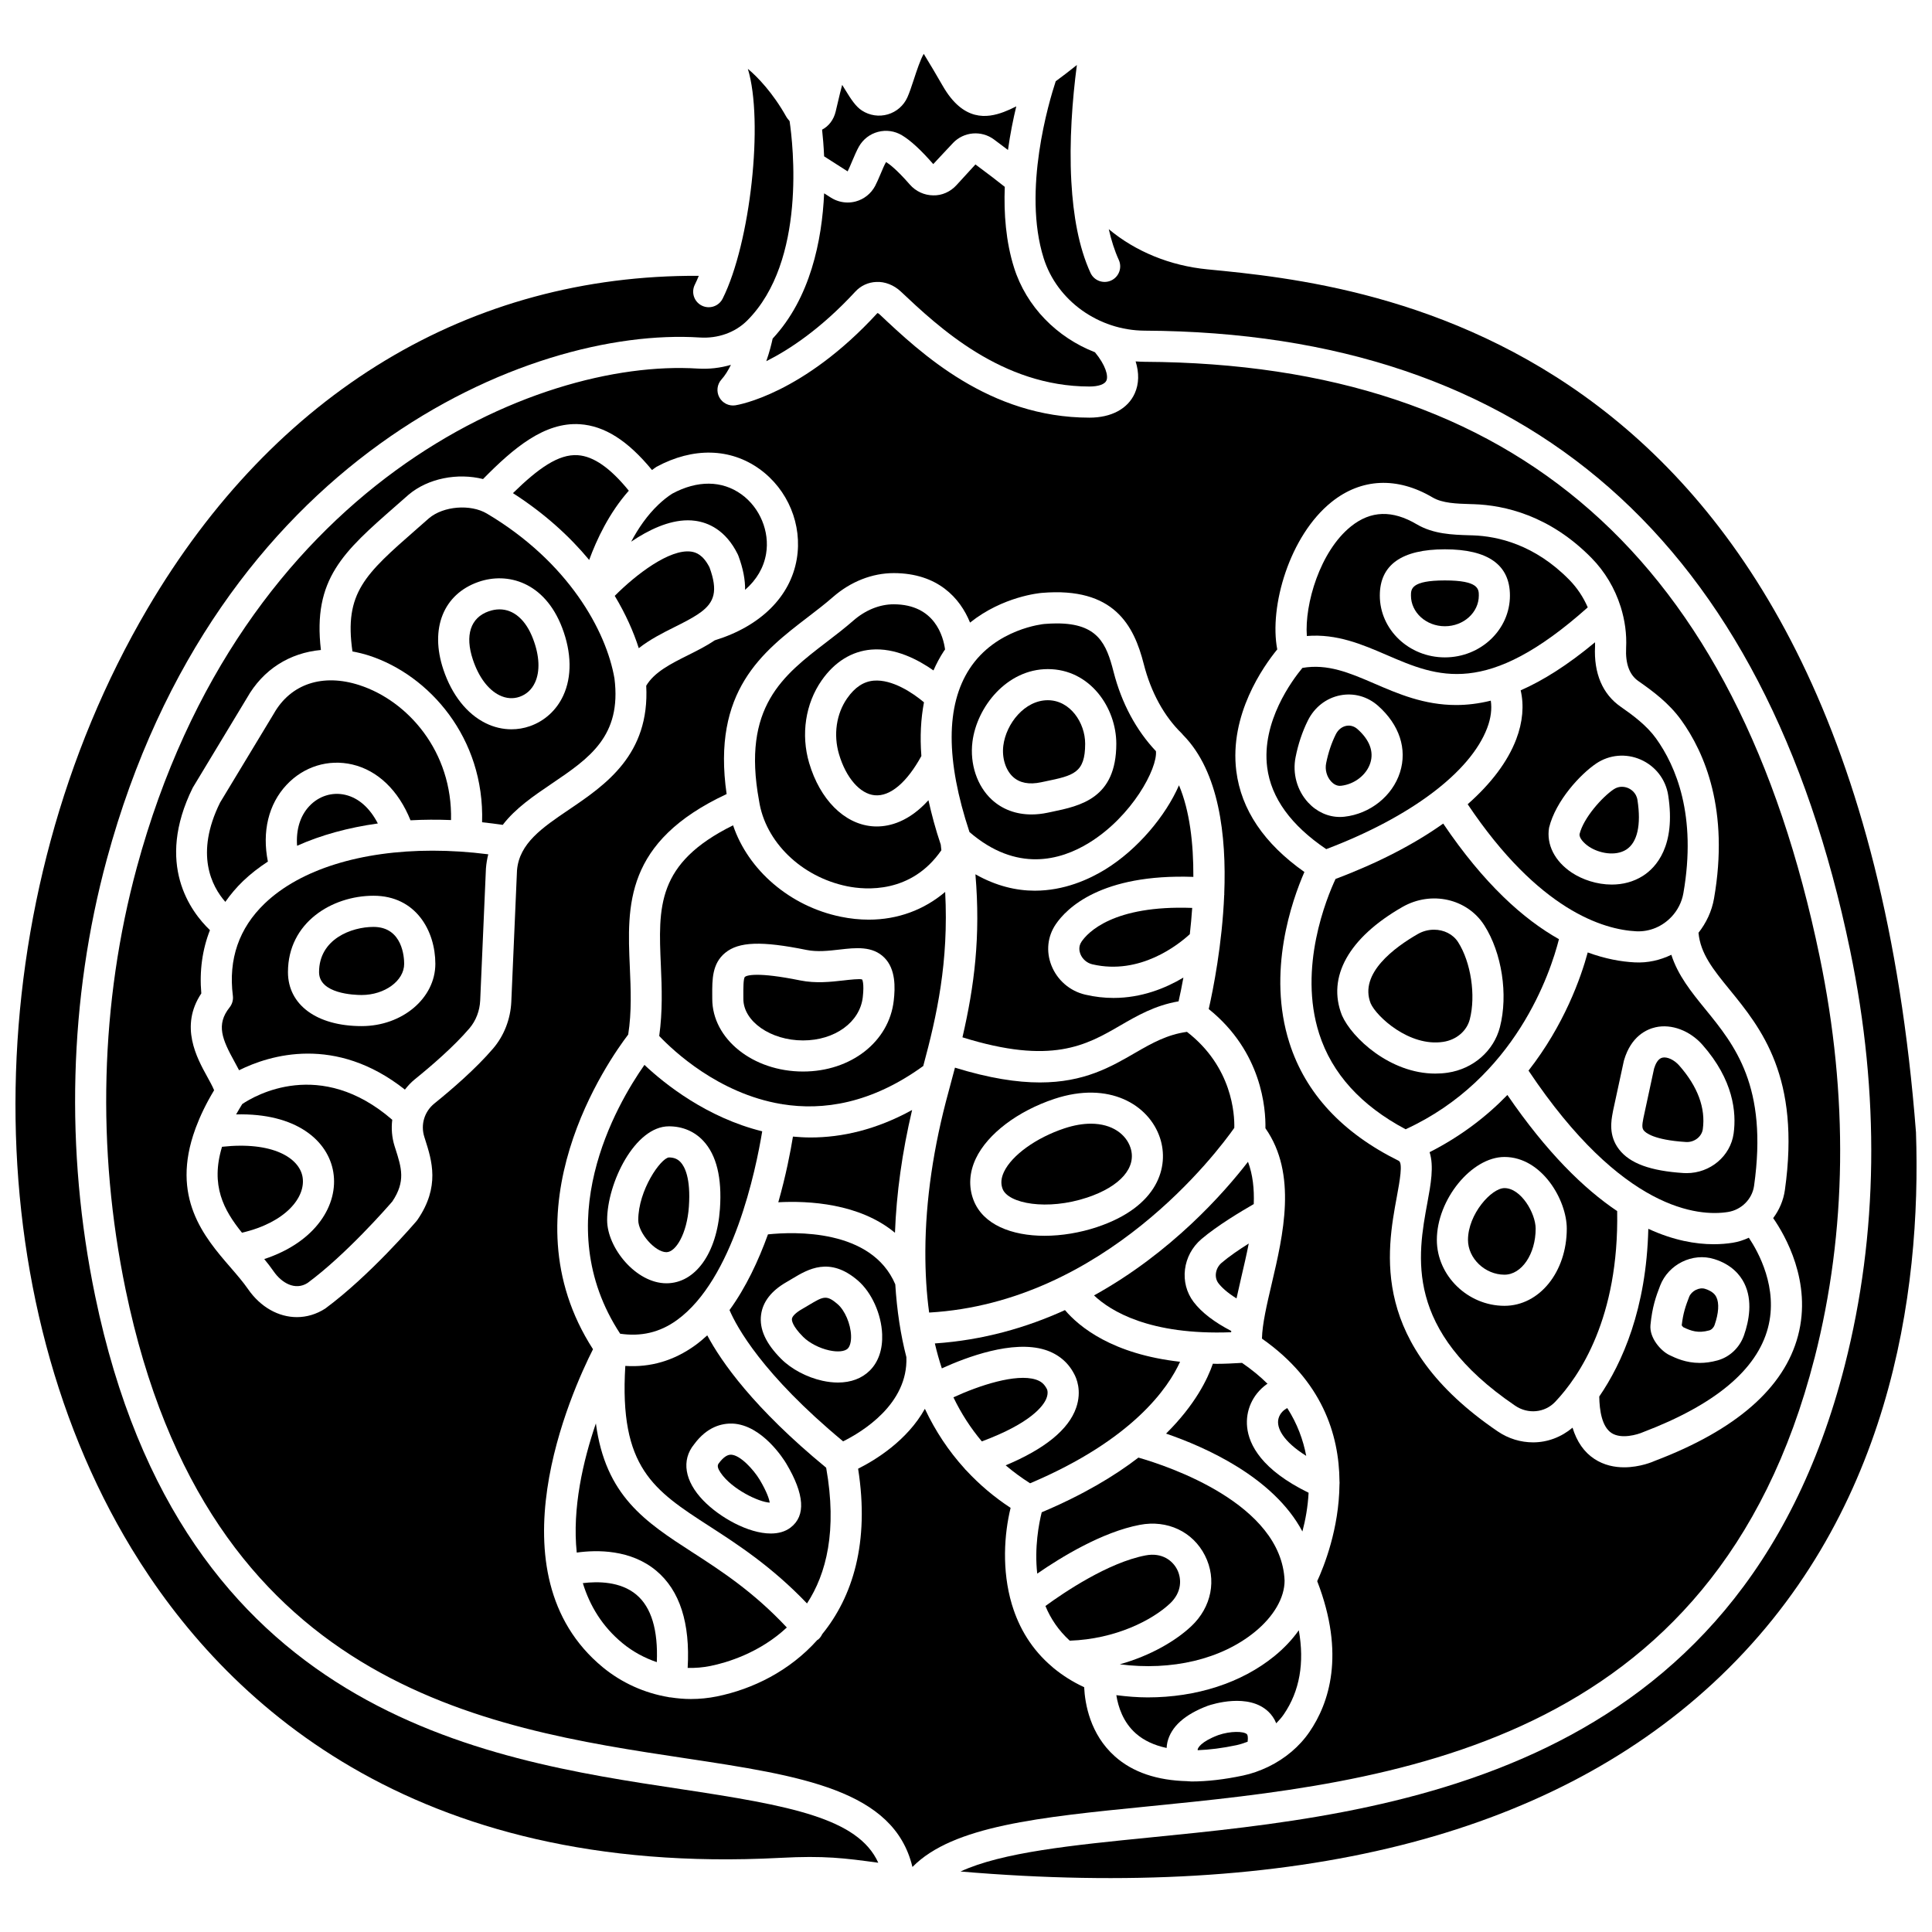<?xml version="1.0" encoding="UTF-8"?>
<!-- Uploaded to: ICON Repo, www.svgrepo.com, Generator: ICON Repo Mixer Tools -->
<svg width="800px" height="800px" version="1.1" viewBox="144 144 512 512" xmlns="http://www.w3.org/2000/svg">
 <defs>
  <clipPath id="b">
   <path d="m148.09 162h228.91v476h-228.91z"/>
  </clipPath>
  <clipPath id="a">
   <path d="m398 161h253.9v481h-253.9z"/>
  </clipPath>
 </defs>
 <path d="m248.58 447.77c-0.734-2.328-0.914-4.715-0.629-7.016-19.074-16.539-36.402-6.434-39.754-4.168-0.578 0.938-1.129 1.855-1.625 2.746 15.918-0.414 24.383 6.926 25.758 15.309 1.402 8.562-4.531 18.48-18.301 23.027 0.879 1.074 1.723 2.156 2.492 3.266 2.106 3.051 5.711 5.176 9.004 3.055 10.199-7.539 21.082-20.008 22.441-21.582 3.578-5.336 2.43-8.93 0.855-13.879z"/>
 <path d="m225.96 357.64c-2.441 2.606-3.535 6.293-3.231 10.5 6.309-2.828 13.539-4.816 21.402-5.914-2.129-4.117-5.098-6.762-8.625-7.586-3.457-0.812-7.027 0.309-9.547 3z"/>
 <path d="m495.47 369.03c22.289-8.453 38.172-20.352 42.637-32.07 1.012-2.656 1.293-5.098 0.969-7.277-3.262 0.805-6.316 1.156-9.184 1.156-8.512 0-15.43-2.992-21.68-5.691-6.609-2.856-12.379-5.297-19.059-4.144-2.676 3.223-10.891 14.23-9.336 26.371 1.039 8.094 6.336 15.367 15.652 21.656zm-8.129-24.359c0.688-3.496 1.793-6.781 3.269-9.75 1.754-3.516 4.883-5.941 8.586-6.656 3.59-0.703 7.234 0.32 10.012 2.785 5.656 5.016 7.769 11.445 5.801 17.637-1.996 6.277-7.918 11-14.738 11.754-0.395 0.043-0.793 0.066-1.188 0.066-3.129 0-6.144-1.359-8.422-3.836-2.934-3.203-4.176-7.688-3.32-12z"/>
 <path d="m224.19 455.96c-0.836-5.094-7.93-9.52-21.352-8.051-3.102 10.223 0.422 16.738 5.285 22.77 11.539-2.676 16.941-9.363 16.066-14.719z"/>
 <path d="m242.98 389.64c-5.797 0-14.426 3.191-14.426 11.988 0 5.762 9.395 6.059 11.277 6.059 6.113 0 11.277-3.777 11.277-8.25 0.008-1.637-0.387-9.797-8.129-9.797z"/>
 <path d="m300.14 292.39c1.969-5.383 5.293-12.484 10.5-18.348-4.91-6.043-9.348-9.129-13.508-9.41-5.102-0.363-10.508 3.508-17.199 10.055 8.312 5.332 14.988 11.418 20.207 17.703z"/>
 <path d="m327.14 290.18c-5.703-0.758-14.625 6.09-20.227 11.727 2.871 4.773 4.965 9.477 6.371 13.871 2.926-2.301 6.277-4.004 9.414-5.57 2.559-1.273 4.676-2.367 6.332-3.481 0.172-0.145 0.359-0.277 0.562-0.391 3.754-2.731 4.719-5.742 2.426-11.996-1.719-3.363-3.606-3.984-4.879-4.16z"/>
 <path d="m328.24 282.02c3.367 0.453 8.055 2.359 11.266 8.863 0.062 0.125 0.117 0.25 0.164 0.379 1.293 3.465 1.828 6.453 1.789 9.051 3.031-2.641 4.938-5.867 5.559-9.535 1.008-5.902-1.625-12.246-6.547-15.785-5.141-3.695-11.641-3.758-18.309-0.176-1.281 0.812-2.461 1.777-3.578 2.82-0.023 0.02-0.031 0.051-0.062 0.066h-0.004c-3 2.836-5.398 6.348-7.25 9.844 4.602-3.113 9.93-5.66 15.035-5.66 0.648 0 1.297 0.043 1.938 0.133z"/>
 <path d="m208.45 377.46c1.949-1.867 4.152-3.566 6.543-5.133-1.582-7.918 0.148-15.207 4.949-20.332 4.559-4.867 11.078-6.883 17.453-5.391 6.738 1.578 12.227 6.906 15.395 14.785 3.492-0.191 7.082-0.211 10.738-0.066 0.418-18.164-11.453-31.578-24.246-35.742-9.758-3.18-18.258-0.355-22.727 7.559l-14.238 23.562c-6.727 13.629-2.199 22.199 1.398 26.301 1.371-1.945 2.926-3.809 4.734-5.543z"/>
 <path d="m466.48 505.43c-0.371 0-0.695-0.027-1.059-0.031-1.359 3.969-4.644 10.84-12.402 18.52 10.258 3.512 28.473 11.516 36.133 25.938 0.801-3.027 1.445-6.516 1.641-10.262-12.48-6.098-15.777-12.719-16.281-17.312-0.484-4.441 1.422-8.699 5.102-11.395 0.094-0.07 0.199-0.102 0.297-0.168-1.926-1.922-4.188-3.773-6.766-5.543-2.297 0.137-4.566 0.254-6.664 0.254z"/>
 <path d="m467.75 478.65c-1.664 1.418-2.051 3.844-0.859 5.41 0.789 1.035 2.238 2.449 4.797 4.035 0.398-1.855 0.832-3.75 1.285-5.684 0.676-2.891 1.375-5.879 1.957-8.863-2.519 1.586-5.191 3.406-7.18 5.102z"/>
 <path d="m214.16 383.42c-6.828 6.547-9.672 14.777-8.449 24.465 0.141 1.105-0.172 2.215-0.867 3.086-3.66 4.59-1.938 8.52 1.328 14.441 0.414 0.746 0.812 1.48 1.188 2.211 8.113-4.035 25.52-9.422 43.945 5.133 0.77-0.984 1.625-1.922 2.637-2.738 4.305-3.477 10.312-8.641 14.457-13.492 1.723-2.016 2.738-4.652 2.859-7.418l1.52-34.949c0.105-1.328 0.316-2.578 0.617-3.762-5.059-0.645-10.004-0.961-14.777-0.961-18.844 0-35 4.914-44.457 13.984zm25.68 32.508c-11.863 0-19.527-5.613-19.527-14.309 0-13.145 11.68-20.238 22.676-20.238 11.258 0 16.383 9.355 16.383 18.047-0.008 9.102-8.766 16.5-19.531 16.5z"/>
 <path d="m490.16 529.82c-0.797-4.207-2.348-8.5-5.019-12.66-0.824 0.395-1.961 1.324-2.336 2.812-0.605 2.41 1.238 6.019 7.356 9.848z"/>
 <path d="m276.38 305.49c-0.934 0-1.895 0.168-2.879 0.516-4.812 1.688-6.336 6.356-4.18 12.812 1.543 4.617 4.047 7.969 7.055 9.441 1.758 0.863 3.606 1.004 5.328 0.395 1.82-0.637 3.231-1.938 4.074-3.769 1.383-2.981 1.203-7.098-0.516-11.59-1.918-5.051-5.133-7.805-8.883-7.805z"/>
 <path d="m466.86 603.82c-4.727 1.781-5.375 3.441-5.457 3.754-0.02 0.082 0.004 0.164 0.004 0.25 3.125-0.125 6.535-0.539 10.297-1.34 1.012-0.215 1.973-0.559 2.93-0.906 0.16-1.195-0.008-1.828-0.188-1.996-0.84-0.809-4.34-0.879-7.586 0.238z"/>
 <path d="m306.84 323.81c-2.168-12.625-12.211-30.883-33.809-43.707-4.336-2.57-11.508-2-15.344 1.234l-3.34 2.934c-13.621 11.93-19.184 16.824-16.945 32.371 1.461 0.277 2.938 0.613 4.434 1.105 15.883 5.172 30.621 21.777 29.922 44.16 1.816 0.195 3.641 0.422 5.477 0.691 3.387-4.422 8.227-7.699 12.969-10.914 9.965-6.742 18.559-12.566 16.637-27.875zm-13.574 4.547c-1.781 3.84-4.918 6.711-8.832 8.082-1.59 0.559-3.234 0.832-4.887 0.832-2.309 0-4.629-0.535-6.801-1.605-5.004-2.449-9-7.504-11.25-14.23-3.633-10.855 0.004-19.969 9.273-23.215 7.711-2.707 17.57 0 22.203 12.129 2.519 6.59 2.625 12.988 0.293 18.008z"/>
 <path d="m402.5 187.58c-1.488 1.605-3.422 3.715-5.023 5.488-1.574 1.738-3.879 2.785-6.168 2.703-2.367-0.02-4.629-1.062-6.191-2.859-3.629-4.16-5.613-5.559-6.301-5.969-0.449 0.746-0.926 1.898-1.398 3.023-0.523 1.238-1.043 2.449-1.504 3.32-1.074 2.023-2.957 3.523-5.164 4.109-0.688 0.18-1.398 0.273-2.106 0.273-1.551 0-3.094-0.438-4.426-1.281-0.586-0.371-1.199-0.762-1.816-1.156-0.57 12.512-3.644 27.762-13.645 38.504-0.277 1.301-0.801 3.465-1.684 5.984 6.055-3.031 14.469-8.551 23.586-18.43 1.461-1.582 3.445-2.496 5.59-2.57 2.238-0.125 4.656 0.832 6.438 2.508 10.051 9.465 26.742 25.188 50.039 25.203h0.004c2.363 0 4.035-0.586 4.473-1.562 0.57-1.266-0.227-4.121-3.027-7.516-10.07-3.91-18.191-12.074-21.453-22.453-2.164-6.879-2.723-14.309-2.449-21.383-1.707-1.371-4.398-3.434-7.773-5.938z"/>
 <path d="m524.03 390.38c-1.449 0-2.93 0.367-4.277 1.137-6.031 3.453-15.676 10.438-12.508 18.398 1.527 3.469 10.227 11.559 19.211 10.191 3.484-0.52 6.254-2.867 7.055-5.977 1.633-6.34 0.301-15.133-3.102-20.461-1.371-2.133-3.816-3.289-6.379-3.289z"/>
 <path d="m542.7 458.86c-3.465 0-9.668 6.922-9.668 13.727 0 4.91 4.516 9.219 9.668 9.219 4.559 0 8.266-5.473 8.266-12.203-0.004-4.047-3.863-10.742-8.266-10.742z"/>
 <path d="m557.14 392.89c-9.344-5.246-19.859-14.613-30.676-30.633-7.738 5.5-17.375 10.48-28.531 14.672-2.324 4.981-9.965 23.492-4.332 41.043 3.391 10.562 11.125 19.047 22.906 25.297 29.129-13.395 38.398-41.539 40.633-50.379zm-32.789 35.621c-11.945 0-22.086-9.438-24.711-15.414-4.051-10.18 1.809-20.602 16.016-28.738 7.637-4.367 17.164-2.231 21.703 4.867 4.652 7.277 6.356 18.363 4.137 26.965-1.629 6.32-7.051 11.062-13.812 12.078-1.125 0.168-2.238 0.242-3.332 0.242z"/>
 <path d="m543.47 434.18c-5.477 5.66-12.27 10.914-20.613 15.16 1.191 3.715 0.309 8.543-0.566 13.273-2.644 14.297-6.262 33.871 23.242 53.914 3.391 2.305 7.844 1.883 10.598-1.016 6.434-6.769 16.949-22.273 16.434-50.559-8.789-5.906-18.652-15.531-29.094-30.773zm-0.773 55.875c-9.711 0-17.918-7.996-17.918-17.469 0-10.684 9.211-21.977 17.918-21.977 9.93 0 16.516 11.434 16.516 18.996-0.004 11.465-7.258 20.449-16.516 20.449z"/>
 <path d="m433.93 487.3c4.34 4.121 14.723 10.582 36.328 9.758 0.008-0.105 0.031-0.227 0.043-0.336-4.445-2.301-7.84-4.871-9.98-7.688-3.852-5.07-2.938-12.398 2.082-16.676 4.188-3.566 10.613-7.402 13.855-9.262 0.152-3.984-0.242-7.789-1.527-11.207-6.359 8.238-20.328 24.094-40.801 35.41z"/>
 <path d="m368.63 189.42c0.359-0.691 0.762-1.676 1.184-2.668 0.609-1.445 1.246-2.914 1.812-3.91 1.102-1.938 2.894-3.32 5.043-3.891 2.172-0.574 4.434-0.25 6.363 0.902 2.262 1.348 5.055 3.918 8.289 7.637 1.676-1.777 3.664-3.953 5.238-5.602 2.856-3 7.516-3.398 10.844-0.934 1.168 0.867 2.453 1.828 3.719 2.789 0.594-4.293 1.395-8.211 2.199-11.551-1.172 0.594-2.289 1.102-3.332 1.492-4.305 1.602-10.676 2.641-16.172-6.953-1.672-2.926-3.512-5.996-5.016-8.461-0.879 1.473-1.859 4.449-2.644 6.848-0.605 1.84-1.172 3.531-1.691 4.676-0.984 2.195-2.875 3.84-5.184 4.516-2.316 0.68-4.812 0.312-6.852-1.008-1.641-1.066-2.848-2.906-4.492-5.586-0.27-0.438-0.523-0.859-0.754-1.219-0.262 0.898-0.703 2.699-1.566 6.394l-0.145 0.625c-0.523 2.215-1.848 3.934-3.613 4.848 0.215 1.91 0.414 4.324 0.539 7.07 1.645 1.059 4.121 2.644 6.231 3.984z"/>
 <path d="m595.84 485.55c-1.543-0.477-3.594 0.566-4.203 2.144-0.938 2.426-1.594 4.301-1.965 7.543 0.133 0.18 0.309 0.387 0.441 0.5 2.062 0.98 3.902 1.641 6.84 0.836 0.629-0.172 1.188-0.738 1.43-1.441 1.094-3.113 1.258-5.812 0.461-7.398-0.18-0.363-0.738-1.477-3.004-2.184z"/>
 <g clip-path="url(#b)">
  <path d="m324.35 618.12c-52.641-7.941-132.19-19.934-155.13-130.64-8.02-38.707-6.953-78.734 3.086-115.76 28.809-106.25 111.71-141.19 157.12-138.28 4.832 0.32 9.418-1.328 12.586-4.492 15.805-15.809 12.121-46.867 11.238-52.848-0.301-0.379-0.633-0.727-0.879-1.168-3.539-6.316-7.656-10.605-10.18-12.684 4.219 13.84 0.691 46.148-6.68 60.891-0.723 1.449-2.18 2.281-3.695 2.281-0.617 0-1.25-0.141-1.84-0.434-2.039-1.02-2.863-3.496-1.844-5.535 0.367-0.734 0.715-1.535 1.055-2.356-60.594-0.324-112.36 30.773-146.12 88.234-45.012 76.59-46.738 179.01-4.199 249.07 24.406 40.191 73.996 87.094 171.81 81.957 11.891-0.637 17.184 0.082 25.949 1.27 0.039 0.004 0.082 0.012 0.125 0.016-5.352-11.812-23.371-15.145-52.398-19.52z"/>
 </g>
 <path d="m499.38 352.24c3.57-0.391 6.769-2.883 7.773-6.055 0.965-3.031-0.215-6.133-3.41-8.969-0.855-0.758-1.91-1.062-2.965-0.859-1.168 0.227-2.172 1.039-2.773 2.238-1.152 2.312-2.012 4.894-2.566 7.672-0.344 1.719 0.164 3.566 1.312 4.816 0.453 0.496 1.387 1.309 2.629 1.156z"/>
 <path d="m603.21 473.34c-1.496 0.238-3.191 0.391-5.07 0.391-4.731 0-10.602-0.988-17.32-4.086-0.508 21.219-6.902 35.543-13 44.445 0.055 3.707 0.707 7.984 3.231 9.66 2.606 1.723 6.918 0.43 8.359-0.207 19.117-7.273 30.18-16.539 33.113-27.637 2.797-10.574-2.578-20.188-5.062-23.895-1.34 0.613-2.754 1.094-4.25 1.328zm2.965 24.527c-1.148 3.273-3.773 5.762-7.023 6.656-1.715 0.473-3.277 0.664-4.695 0.664-3.715 0-6.41-1.293-8.062-2.09h-0.004c-2.254-1.09-5.328-4.551-4.996-7.969 0.453-4.695 1.422-7.488 2.555-10.406 2.184-5.676 8.617-8.855 14.359-7.047 4.637 1.449 6.863 4.254 7.918 6.356 2.332 4.652 1.262 10.086-0.051 13.836z"/>
 <path d="m545.82 339.9c-2.269 5.957-6.688 11.777-12.871 17.23 18.859 28.141 35.984 33.234 44.676 33.672 3.625 0.172 6.984-1.328 9.34-3.844 0.02-0.02 0.043-0.039 0.062-0.059 1.551-1.68 2.664-3.789 3.086-6.195 3.594-20.586-1.973-33.68-7.266-41.039-2.484-3.445-6.137-6.133-9.371-8.387-4.789-3.332-7.133-8.855-6.773-15.98 0.016-0.363-0.004-0.723-0.004-1.086-7.312 6.086-13.832 10.156-19.707 12.738 0.926 3.977 0.551 8.434-1.172 12.949zm8.703 23.434c1.766-7.184 8.352-14.207 12.488-16.996 3.484-2.348 7.891-2.742 11.777-1.039 3.918 1.715 6.648 5.246 7.301 9.453 2.09 13.512-3.277 19.168-6.668 21.344-2.57 1.641-5.449 2.324-8.281 2.324-3.953 0-7.809-1.316-10.594-3.16-4.527-3.008-6.785-7.465-6.023-11.926z"/>
 <path d="m511.49 317.58c13.574 5.871 26.457 11.328 53.281-12.621-1.16-2.676-2.797-5.168-4.898-7.309-9.168-9.336-18.953-11.555-25.547-11.773l-0.93-0.027c-4.457-0.137-9.512-0.293-13.934-2.902-6.481-3.828-12.184-3.652-17.422 0.539-8.23 6.586-12.34 20.637-11.711 29.059 7.93-0.648 14.645 2.219 21.16 5.035zm15.418-28.008c11.441 0 17.242 4.125 17.242 12.258 0 9.035-7.734 16.383-17.242 16.383-9.508 0-17.242-7.352-17.242-16.383 0-8.133 5.797-12.258 17.242-12.258z"/>
 <path d="m526.91 309.96c4.957 0 8.992-3.644 8.992-8.133 0-1.691 0-4.008-8.992-4.008-8.992 0-8.992 2.316-8.992 4.008 0 4.484 4.031 8.133 8.992 8.133z"/>
 <path d="m565.11 368.38c2.637 1.75 6.988 2.606 9.871 0.77 2.934-1.883 3.984-6.543 2.965-13.133-0.312-2.016-1.82-2.879-2.449-3.156-0.328-0.145-0.941-0.355-1.684-0.355-0.656 0-1.414 0.164-2.184 0.68-3.055 2.062-7.969 7.559-9.023 11.836-0.176 1.051 1.168 2.473 2.504 3.359z"/>
 <path d="m582.35 427.17-2.844 13.199c-0.336 1.738-0.391 2.562 0.098 3.195 0.449 0.586 2.578 2.523 11.074 3.07 2.269 0.203 4.305-1.379 4.582-3.387 0.77-5.609-1.336-11.293-6.262-16.887-1.309-1.484-3.172-2.367-4.449-2.074-1.164 0.262-1.832 1.68-2.199 2.883z"/>
 <path d="m577.21 399.04c-3.644-0.18-7.848-0.949-12.445-2.633-1.816 6.719-6.242 19.219-15.691 31.316 24.891 37.25 45.191 38.691 52.848 37.469 3.582-0.566 6.43-3.418 6.926-6.945 3.719-26.395-5.133-37.25-12.941-46.832-3.711-4.551-7.238-8.941-8.984-14.387-2.957 1.422-6.254 2.203-9.711 2.012zm17.977 21.867c8.195 9.309 9.008 17.898 8.246 23.461-0.832 6.039-6.215 10.523-12.453 10.523-0.277 0-0.551-0.008-0.828-0.023-8.781-0.566-14.211-2.551-17.074-6.254-2.852-3.688-2.086-7.664-1.68-9.801l0.094-0.516 2.82-13.035c0.02-0.09 0.047-0.188 0.07-0.277 1.863-6.406 6.039-8.23 8.363-8.75 4.211-0.953 9.105 0.887 12.441 4.672z"/>
 <g clip-path="url(#a)">
  <path d="m651.75 444.03c-16.434-212.1-145.4-224.55-187.77-228.65-9.895-0.957-19.07-4.731-26.145-10.648 0.668 2.926 1.527 5.68 2.652 8.137 0.949 2.07 0.043 4.519-2.031 5.469-2.07 0.945-4.519 0.043-5.469-2.031-3.137-6.836-4.57-15.289-5.062-24.031-0.012-0.082-0.008-0.16-0.016-0.246-0.574-10.625 0.27-21.66 1.473-30.801-1.992 1.594-3.852 3.016-5.606 4.305-1.758 5.336-8.848 28.941-3.195 46.887 3.535 11.25 14.539 19.145 26.762 19.207 101.59 0.52 164.49 55.777 186.96 164.23 7.922 38.234 7.441 75.246-1.426 110-27.949 109.54-121.81 118.89-183.92 125.07-20.789 2.07-39.379 3.938-50.41 9.039 88.332 7.512 155.37-9.207 199.31-49.805 47.191-43.586 55.355-103.53 53.895-146.14z"/>
 </g>
 <path d="m354.14 445.21c-0.637 3.918-1.844 10.25-3.883 17.402 7.969-0.426 21.484 0.25 30.918 8.086 0.387-10.457 1.906-21.348 4.539-32.535-9.52 5.234-18.59 7.281-26.914 7.281-1.582 0-3.129-0.098-4.66-0.234z"/>
 <path d="m433.09 441.79c-2.078 0-4.438 0.379-7.051 1.25-7.457 2.481-13.871 7.102-15.965 11.5-0.785 1.648-0.906 3.129-0.379 4.519 1.488 3.918 11.82 5.82 22.395 2.309 8.828-2.934 13.23-8.004 11.496-13.227-1.156-3.481-4.777-6.352-10.496-6.352z"/>
 <path d="m394.48 380.37c-5.606 4.758-12.574 7.348-20.223 7.348-2.43 0-4.926-0.254-7.461-0.777-13.488-2.773-24.547-12.383-28.523-24.223-20.328 10.051-19.82 21.605-19.133 37.219 0.266 5.961 0.469 12.117-0.441 18.605 3.731 3.934 15.703 15.234 32.293 18.031 0.043 0.004 0.078-0.016 0.121-0.008 0.062 0.008 0.105 0.047 0.168 0.055 10.844 1.758 23.641-0.16 37.391-10.117 3.598-13.34 6.777-27.512 5.809-46.133zm-13.629 28.812c-1.238 10.887-11.348 18.785-24.035 18.785-13.27 0-24.059-8.637-24.059-19.25l-0.004-1.035c-0.02-4.094-0.043-8.324 3.434-11.176 3.609-2.965 9.641-3.176 21.523-0.766 2.856 0.582 5.867 0.238 8.766-0.094 4.297-0.496 8.742-1 11.879 2.137 3.051 3.043 2.891 7.961 2.496 11.398z"/>
 <path d="m367.41 403.84c-3.211 0.363-7.207 0.816-11.344-0.016-5.727-1.16-9.242-1.492-11.395-1.492-2.379 0-3.082 0.402-3.254 0.547-0.441 0.363-0.43 3.227-0.422 4.766l0.004 1.078c0 5.961 7.238 11 15.809 11 8.422 0 15.082-4.82 15.84-11.469 0.426-3.746-0.164-4.664-0.172-4.676-0.547-0.254-3.269 0.055-5.066 0.262z"/>
 <path d="m347.52 471.12c-2.519 6.977-5.852 14.09-10.191 20.059 1.852 4.363 8.668 17.008 30.105 34.793 5.027-2.5 17.25-9.875 16.766-22.316-1.535-5.953-2.508-12.391-2.941-19.293-6.277-14.758-26.816-13.965-33.738-13.242zm26.988 36.086c-2.094 2.094-5.012 3.18-8.438 3.18-1.301 0-2.672-0.156-4.106-0.469-4.137-0.914-8.23-3.078-10.941-5.793-4.086-4.086-5.832-7.918-5.328-11.711 0.457-3.434 2.715-6.336 6.707-8.633l1.531-0.906c4.195-2.516 9.934-5.969 17.418 0.484 3.644 3.144 6.227 8.871 6.43 14.262 0.152 3.984-0.984 7.301-3.273 9.586z"/>
 <path d="m331.43 497.88c-1.039 0.957-2.117 1.863-3.246 2.676-5.602 4.035-11.805 5.863-18.469 5.426-1.664 27.004 7.543 32.949 22.32 42.504 7.469 4.824 16.566 10.734 25.828 20.445 5.141-7.859 8.039-19.301 5.078-35.973-19.195-15.781-27.793-28.082-31.512-35.078zm22.082 50.938c-1.445 1.105-3.25 1.578-5.242 1.578-5.965 0-13.562-4.273-17.891-8.75-4.957-5.121-5.867-10.691-2.43-14.887 3.481-4.738 7.445-5.582 10.191-5.496 7.863 0.371 13.598 9.543 14.227 10.59 0.004 0.008 0.008 0.012 0.008 0.02 4.84 8.121 5.219 13.828 1.137 16.945z"/>
 <path d="m365.97 489.61c-1.355-1.168-2.269-1.699-3.238-1.699-1.152 0-2.383 0.742-4.547 2.043l-1.672 0.984c-1.559 0.895-2.547 1.852-2.641 2.562-0.051 0.375 0.016 1.828 2.981 4.793 1.602 1.602 4.297 3 6.883 3.566 2.246 0.5 4.141 0.312 4.934-0.484 0.602-0.602 0.926-1.891 0.867-3.449-0.109-3.082-1.641-6.66-3.566-8.316 0.004 0.004 0.004 0.004 0 0z"/>
 <path d="m455.96 559.95c-1.195-2.356-4-4.586-8.359-3.754-9.93 1.891-21.656 9.832-26.551 13.41 1.355 3.301 3.438 6.445 6.445 9.191 12.168-0.422 21.844-5.445 26.531-9.82 3.258-3.043 3.133-6.656 1.934-9.027z"/>
 <path d="m471.1 442.9c0.098-3.543-0.508-16.137-12.543-25.449-5.184 0.719-9.164 2.918-13.641 5.512-6.531 3.789-13.609 7.898-25.332 7.898-6.066 0-13.387-1.105-22.508-3.922-0.543 2.078-1.094 4.16-1.684 6.312-4.031 14.691-6.102 28.898-6.164 42.227-0.023 5.816 0.309 11.266 1.004 16.363 46.531-2.68 76.43-42.629 80.867-48.941zm-36.414 26.301c-4.496 1.492-9.32 2.297-13.867 2.297-8.672 0-16.332-2.918-18.84-9.504-1.332-3.508-1.113-7.305 0.637-10.988 3.086-6.5 11.059-12.551 20.809-15.793 14.504-4.812 25.059 1.547 27.98 10.328 2.5 7.516-0.379 18.227-16.719 23.66z"/>
 <path d="m480.17 597.64c0.762 0.734 1.516 1.734 2.047 3.047 0.719-0.742 1.41-1.5 1.988-2.348 4.242-6.188 5.527-13.68 3.992-22.309-1.699 2.422-3.852 4.719-6.438 6.832-8.762 7.148-20.738 10.965-33.59 10.965-2.742 0-5.531-0.234-8.328-0.59 0.492 3.086 1.773 7.141 5.164 10.141 2.129 1.883 4.871 3.148 8.164 3.852 0.031-0.496 0.082-1 0.203-1.523 0.961-4.098 4.562-7.344 10.699-9.656 1.191-0.406 10.805-3.508 16.098 1.59z"/>
 <path d="m624.89 503.83c8.555-33.535 9.008-69.297 1.344-106.29-21.875-105.59-80.406-157.15-178.93-157.66-0.789-0.004-1.57-0.055-2.352-0.105 0.949 3.031 0.906 5.93-0.23 8.469-1.836 4.094-6.207 6.438-12.004 6.438h-0.008c-26.566-0.012-44.75-17.137-55.609-27.371-0.316-0.301-0.527-0.344-0.574-0.344-19.727 21.5-36.926 24.332-37.648 24.445-1.703 0.262-3.426-0.586-4.254-2.125-0.824-1.539-0.598-3.426 0.574-4.723 0.961-1.059 1.781-2.426 2.504-3.875-2.801 0.816-5.773 1.18-8.812 0.984-42.82-2.707-121.11 30.699-148.63 132.2-9.703 35.777-10.73 74.48-2.969 111.92 21.777 105.08 94.898 116.11 148.29 124.16 30.75 4.641 55.316 8.387 60.211 28.77 0.02 0.004 0.043 0.004 0.059 0.004 10.68-10.844 33.613-13.148 62.293-16.004 63.387-6.312 150.21-14.961 176.74-118.9zm-128.01-226.8c7.883-6.316 17.398-6.738 26.773-1.203 2.598 1.539 6.359 1.648 9.996 1.762l0.949 0.027c8.094 0.27 20.07 2.961 31.156 14.238 3.598 3.66 6.191 8.082 7.699 12.832 0.023 0.062 0.043 0.121 0.062 0.18 1.09 3.488 1.609 7.144 1.422 10.828-0.211 4.195 0.883 7.152 3.246 8.797 3.793 2.644 8.113 5.836 11.352 10.336 6.219 8.645 12.781 23.863 8.699 47.273-0.598 3.438-2.082 6.5-4.113 9.09 0.496 5.512 3.898 9.75 8.172 14.988 8.438 10.352 18.941 23.234 14.719 53.199-0.387 2.746-1.492 5.281-3.102 7.434 3.082 4.43 10.367 16.883 6.582 31.18-3.656 13.824-16.414 24.973-37.926 33.145-0.434 0.207-3.926 1.719-8.156 1.719-2.523 0-5.309-0.539-7.867-2.215-2.754-1.801-4.676-4.598-5.805-8.289-2.996 2.519-6.668 3.891-10.445 3.891-3.242 0-6.516-0.953-9.391-2.914-33.961-23.074-29.43-47.59-26.719-62.238 0.734-3.981 1.648-8.93 0.488-9.465-14.988-7.414-24.695-17.902-28.953-31.223-6.016-18.812 0.656-37.742 3.961-45.316-10.695-7.535-16.758-16.523-18.047-26.75-1.871-14.902 7.133-27.684 10.852-32.238-2.18-11.344 3.238-30.133 14.395-39.066zm-215.87 97.641-1.508 34.793c-0.203 4.594-1.914 9.004-4.832 12.414-4.555 5.332-10.973 10.859-15.551 14.555-2.648 2.141-3.695 5.606-2.672 8.844l0.234 0.738c1.77 5.555 3.973 12.465-2.031 21.227-0.082 0.117-0.168 0.234-0.262 0.344-0.5 0.586-12.359 14.457-24.18 23.188-2.383 1.539-4.961 2.277-7.531 2.277-4.84 0-9.629-2.625-12.949-7.434-1.297-1.875-2.945-3.781-4.691-5.801-6.914-7.988-15.902-18.477-9.273-36.621 0.027-0.133 0.09-0.246 0.133-0.375 1.156-3.082 2.707-6.352 4.848-9.898-0.391-0.984-1.203-2.457-1.793-3.523-2.805-5.082-7.402-13.418-1.602-22.133-0.523-5.988 0.273-11.621 2.289-16.773-5.086-4.867-14.57-17.484-4.555-37.746l14.348-23.762c4.293-7.602 11.348-11.969 19.613-12.734-2.203-18.816 5.922-25.977 19.863-38.188l3.383-2.969c5.191-4.379 13.016-5.82 19.723-4.144 8.078-8.223 16.277-15.137 25.66-14.531 6.551 0.438 12.688 4.328 19.113 12.141 0.41-0.285 0.793-0.594 1.211-0.863 9.715-5.231 19.566-4.953 27.285 0.598 7.539 5.422 11.414 14.793 9.867 23.871-1.699 9.977-9.613 17.797-21.746 21.531-2.289 1.547-4.773 2.785-7.023 3.91-4.629 2.305-8.98 4.508-11.125 8.109 0.98 18.273-10.824 26.301-20.426 32.805-7.102 4.805-13.238 8.957-13.82 16.152zm150.3 216.45c-3.086-1.422-5.719-3.125-8.02-5.004-0.141-0.121-0.285-0.219-0.41-0.355-5.481-4.621-8.82-10.348-10.645-16.34-0.027-0.094-0.066-0.18-0.09-0.277-2.68-9.027-2.031-18.559-0.324-25.547-4.371-2.856-8.254-6.164-11.699-9.867-0.195-0.188-0.383-0.367-0.539-0.59-4.199-4.629-7.699-9.891-10.48-15.793-4.691 8.438-13.113 13.578-17.695 15.875 3.09 19.617-1.473 33.965-9.52 43.855-0.238 0.512-0.57 0.988-1.023 1.383-0.086 0.074-0.191 0.098-0.281 0.164-7.289 8.156-17.031 13-26.625 14.949-2.266 0.457-4.566 0.684-6.871 0.684-1.812 0-3.617-0.164-5.41-0.438-0.121-0.004-0.238-0.004-0.363-0.02-0.051-0.004-0.086-0.039-0.137-0.047-6.312-1.051-12.387-3.75-17.449-7.922-30.102-24.84-8.223-73.117-2.578-84.27-23.879-37.02 4.344-76.875 9.328-83.391 0.953-6.031 0.684-12.047 0.43-17.883-0.723-16.348-1.387-33.219 25.652-45.852-3.938-27.293 9.52-37.691 21.496-46.863 2.359-1.809 4.586-3.516 6.66-5.328 4.691-4.109 10.41-6.363 16.121-6.363h0.047c11.641 0.023 17.559 6.621 20.188 13.117 8.691-6.961 18.508-7.832 19.035-7.875 19.125-1.621 24.398 8.633 27 18.863 1.906 7.481 5.391 13.844 10.07 18.387 0.105 0.102 0.188 0.234 0.293 0.34 0.031 0.039 0.062 0.07 0.094 0.105 9.504 9.664 11.484 26.625 10.871 42.043 0 0.062 0.027 0.121 0.02 0.18-0.004 0.043-0.027 0.07-0.031 0.113-0.543 13.113-2.918 25.047-4.102 30.254 14.148 11.371 15.129 26.512 15.027 31.594 8.492 12.121 4.711 28.238 1.652 41.27-1.273 5.426-2.488 10.594-2.574 14.477 15.934 11.172 20.449 25.391 20.547 37.785 0.031 0.301 0.031 0.594-0.004 0.898-0.117 11.699-4.074 21.633-5.898 25.594 7.531 19.469 3.098 32.438-2.059 39.961-2.668 3.894-6.438 7.043-10.785 9.172-0.094 0.055-0.195 0.09-0.297 0.141-2.062 0.98-4.242 1.758-6.512 2.238-4.961 1.051-9.523 1.574-13.668 1.574-0.281 0-0.52-0.051-0.797-0.055-0.031 0-0.066 0.016-0.098 0.016-0.062 0-0.125-0.031-0.188-0.039-8.012-0.191-14.473-2.344-19.211-6.57-6.586-5.863-7.938-13.957-8.148-18.344z"/>
 <path d="m337.75 529.51h-0.086c-0.992 0-2.07 0.777-3.199 2.312-0.465 0.582-0.25 1.359 0.516 2.488 2.949 4.344 10.156 7.789 13.016 7.898-0.16-0.914-0.73-2.797-2.695-6.102-1.586-2.598-5.074-6.488-7.551-6.598z"/>
 <path d="m463.32 556.22c3.215 6.336 1.777 13.707-3.66 18.785-4.066 3.801-10.637 7.734-18.902 10.055 13.73 1.766 26.859-1.301 35.781-8.586 5.012-4.086 7.891-9.047 7.891-13.594-0.852-20.406-30.879-30.348-38.734-32.602-6.383 4.906-14.73 9.895-25.629 14.492-0.75 2.992-1.969 9.34-1.188 16.258 6.312-4.359 17.203-11.035 27.188-12.93 7.285-1.391 14.055 1.805 17.254 8.121z"/>
 <path d="m421.29 514.64c0.617-1.516 0.203-2.43 0.152-2.523-0.711-1.383-1.59-2.094-2.981-2.527-5.223-1.641-14.98 1.57-21.793 4.719 2.066 4.297 4.586 8.176 7.527 11.676 13.188-4.902 16.348-9.516 17.094-11.344z"/>
 <path d="m456.73 504.88c-17.953-2.008-26.754-9.27-30.504-13.691-10.172 4.637-21.699 7.973-34.48 8.836 0.531 2.285 1.152 4.484 1.852 6.606 6.496-2.965 18.758-7.59 27.332-4.918 3.457 1.086 6.121 3.285 7.711 6.363 0.578 1.031 2.133 4.445 0.551 8.996-2.008 5.801-8.32 10.91-18.68 15.254 2.012 1.711 4.172 3.297 6.473 4.762 27.309-11.555 36.684-25.422 39.746-32.207z"/>
 <path d="m327.55 555.41c-12.586-8.129-23.082-14.996-25.637-34.191-3.375 9.883-6.309 22.488-5.07 34.23 5.375-0.746 14.305-0.852 21.086 4.824 6.234 5.219 9 13.879 8.309 25.734 2.039 0.062 4.074-0.105 6.07-0.516 4.301-0.871 12.984-3.441 20.207-10.188-8.77-9.387-17.332-14.965-24.965-19.895z"/>
 <path d="m323.35 493.87c14.988-10.781 20.965-39.863 22.645-50.059-14.664-3.625-25.828-12.531-31.211-17.602-7.406 10.555-25.695 41.883-6.434 71.242 5.516 0.797 10.457-0.309 15-3.582zm-2.082-51.383c3.609 0 6.766 1.336 9.125 3.867 3.488 3.742 4.969 9.797 4.398 17.988-0.824 11.809-6.527 19.742-14.18 19.742-8.094 0-15.715-9.426-15.715-16.734 0.004-9.812 7.336-24.863 16.371-24.863z"/>
 <path d="m419.9 351.31 1.113-0.234c7.473-1.551 10.566-2.199 10.566-9.973 0-5.574-3.977-11.539-9.898-11.539-6.148 0-11.062 6.227-11.793 12.047-0.402 3.219 0.598 6.457 2.551 8.254 1.773 1.633 4.277 2.117 7.461 1.445z"/>
 <path d="m320.61 475.84c2.465 0 5.449-4.852 5.953-12.066 0.531-7.637-1.152-10.668-2.203-11.789-0.793-0.855-1.777-1.25-3.094-1.25-2.141 0.191-8.121 8.629-8.121 16.617 0.004 3.41 4.469 8.488 7.465 8.488z"/>
 <path d="m375.55 324.38c-2.703 0.234-5 1.758-7.027 4.648-2.894 4.133-3.707 9.688-2.172 14.859 1.844 6.234 5.551 10.492 9.445 10.863 4.102 0.395 8.555-3.414 12.379-10.398-0.398-5.152-0.141-9.879 0.688-14.234-2.977-2.504-8.43-6.148-13.312-5.738z"/>
 <path d="m432.61 367.36c11.449-7.051 18.168-19.742 17.727-24.293-5.191-5.488-9.098-12.68-11.23-21.035-1.895-7.441-4.172-12.82-15.035-12.82-1.027 0-2.133 0.051-3.32 0.148-0.141 0.012-12.832 1.195-19.789 11.844-6.352 9.715-6.336 24.301-0.039 43.301 12.469 10.738 24.078 7.543 31.688 2.856zm-30.902-26.77c1.16-9.273 9.129-19.273 19.977-19.273 11.211 0 18.148 10.27 18.148 19.785 0 14.488-9.504 16.461-17.137 18.051l-1.09 0.227c-1.461 0.309-2.883 0.457-4.258 0.457-4.062 0-7.695-1.332-10.488-3.902-3.914-3.59-5.887-9.473-5.152-15.344z"/>
 <path d="m368.46 378.86c4.949 1.016 17.039 2.004 25.012-9.539-0.066-0.508-0.086-0.965-0.16-1.48-1.391-4.109-2.418-7.996-3.266-11.777-5.152 5.684-10.223 6.957-13.691 6.957-0.473 0-0.918-0.02-1.332-0.062-7.375-0.695-13.727-7.109-16.582-16.734-2.238-7.562-1-15.762 3.324-21.934 3.422-4.887 7.957-7.699 13.105-8.137 6.363-0.543 12.453 2.668 16.508 5.519 0.789-1.785 1.688-3.496 2.746-5.102 0.105-0.16 0.223-0.297 0.328-0.449-0.461-3.41-2.699-11.953-13.598-11.977h-0.023c-3.707 0-7.5 1.535-10.688 4.324-2.277 1.992-4.719 3.863-7.078 5.672-11.559 8.852-22.477 17.211-17.914 42.012 1.633 10.941 11.211 20.223 23.309 22.707z"/>
 <path d="m430.61 393.57c-0.863 1.277-0.559 2.578-0.301 3.242 0.531 1.355 1.746 2.406 3.16 2.738 12.672 2.965 22.875-5.254 25.844-7.981 0.262-2.269 0.469-4.594 0.633-6.961-21.004-0.781-27.727 6.57-29.336 8.961z"/>
 <path d="m312.66 566.62c-4.223-3.559-10.277-3.562-14.203-3.074 1.84 5.992 5.144 11.492 10.52 15.922 2.719 2.242 5.824 3.91 9.086 5.016 0.352-8.512-1.441-14.527-5.402-17.863z"/>
 <path d="m436.93 374.39c-4.344 2.672-10.922 5.652-18.699 5.652-4.863 0-10.195-1.211-15.734-4.344 1.406 16.512-0.293 29.621-3.434 43.203 23.617 7.375 32.82 2.082 41.711-3.074 4.578-2.656 9.297-5.387 15.562-6.461 0.422-1.844 0.855-3.984 1.277-6.297-4.695 2.797-11.043 5.394-18.523 5.394-2.391 0-4.898-0.266-7.5-0.875-4.078-0.953-7.43-3.856-8.961-7.762-1.445-3.691-1.027-7.652 1.148-10.867 2.844-4.203 11.949-13.441 36.477-12.578 0.043-8.859-0.961-17.539-3.809-24.273-3.523 8.086-10.941 17-19.516 22.281z"/>
</svg>